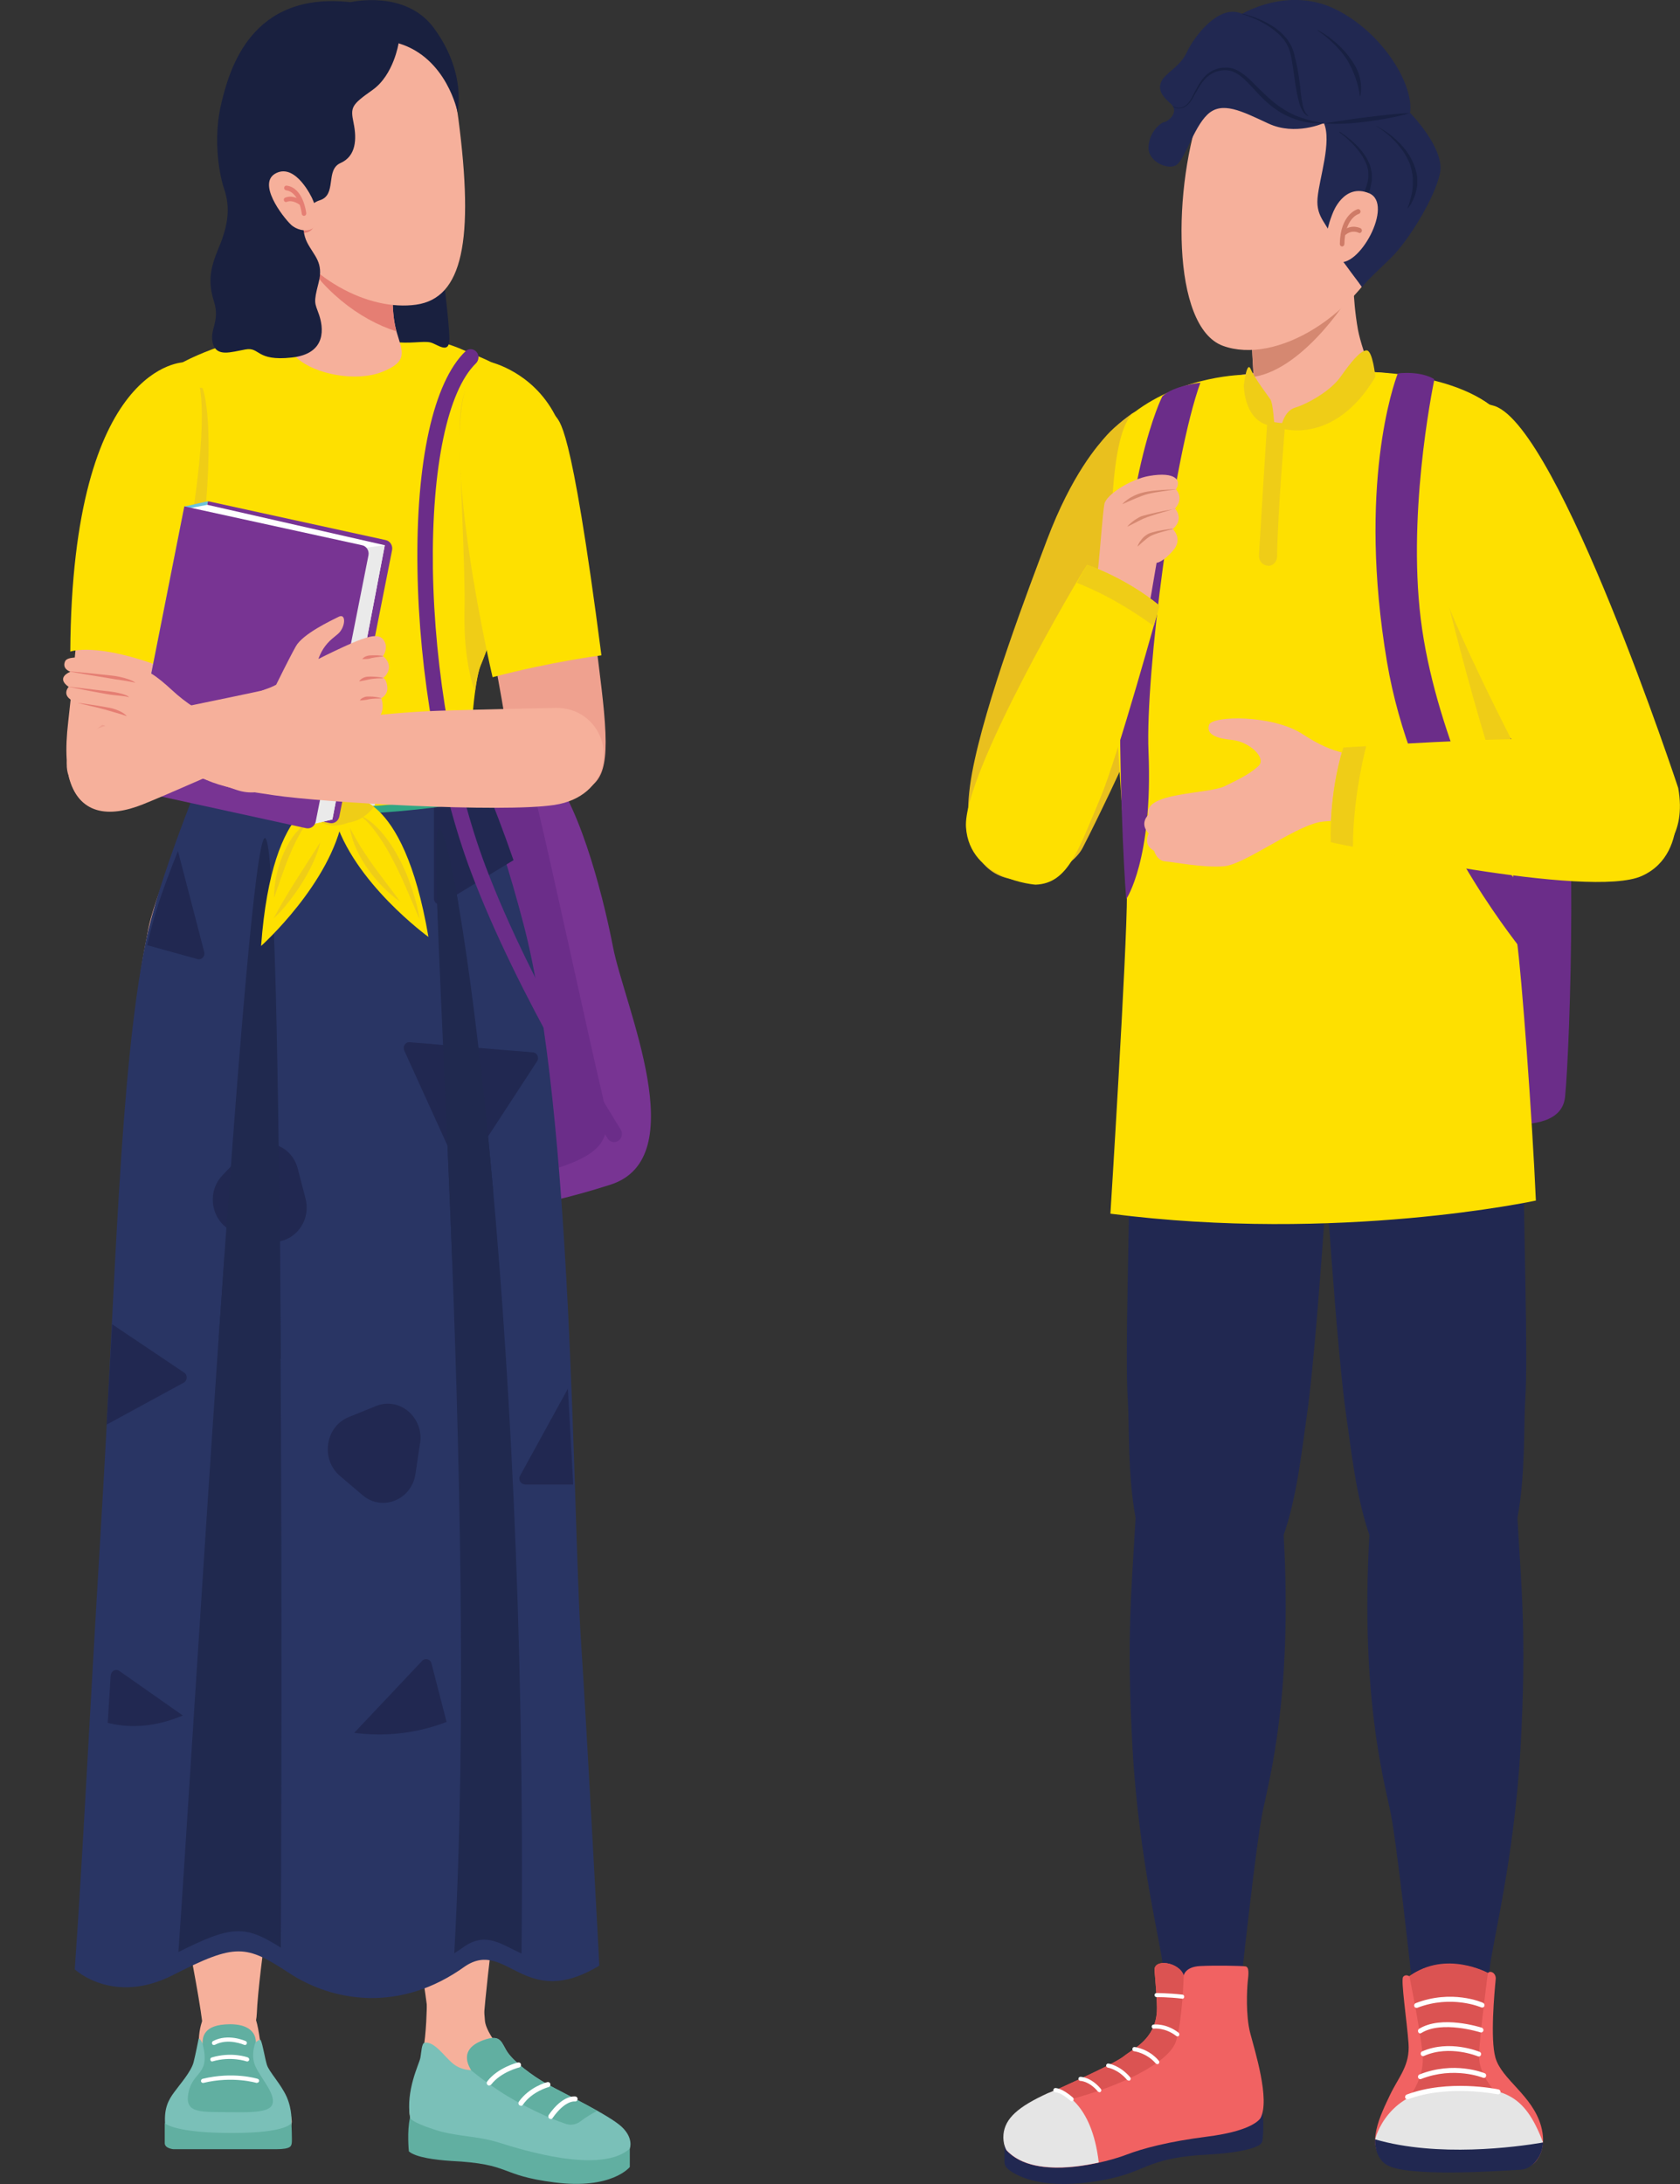<?xml version="1.0" encoding="UTF-8"?>
<svg xmlns="http://www.w3.org/2000/svg" width="80" height="104" viewBox="0 0 80 104" fill="none">
  <rect x="0" y="0" width="80" height="104" fill="#333333" stroke="none"/>
  <g clip-path="url(#clip0_1618_3129)">
    <path d="M21.956 35.687C21.956 35.687 24.565 35.197 26.001 36.549C27.443 37.901 28.645 42.269 29.19 45.091C29.734 47.914 33.043 55.142 29.069 56.413C25.103 57.683 23.469 57.557 23.469 57.557L21.949 35.694L21.956 35.687Z" fill="#783493"></path>
    <path d="M22.027 36.742C22.862 36.638 25.139 36.549 25.612 38.502C26.199 40.917 27.988 49.17 28.533 51.495C29.077 53.827 29.388 54.763 26.277 55.707C25.393 55.974 24.382 56.153 23.385 56.271L22.027 36.742Z" fill="#6B2D89"></path>
    <path d="M13.282 16.023C14.93 15.726 16.62 15.726 18.267 16.016C20.049 16.321 22.425 16.811 23.372 17.361C24.97 18.282 25.43 20.035 24.27 25.45C23.669 28.511 23.528 29.752 23.096 30.368C23.096 30.368 22.283 32.248 22.17 35.249C22.113 36.757 22.651 39.587 22.679 40.174C23.139 52.201 7.732 51.331 9.209 40.56C9.443 38.77 9.931 37.373 9.945 34.959C9.959 32.21 9.528 30.368 9.528 30.368C9.528 30.368 8.7 29.083 8.502 26.446C8.319 23.987 7.52 19.671 7.555 18.661C7.59 17.851 9.74 16.662 13.289 16.031L13.282 16.023Z" fill="#F6B09B"></path>
    <path d="M22.729 42.157C24.122 42.291 24.801 43.539 24.992 44.609C25.268 46.176 25.621 49.036 25.713 53.627C25.876 61.405 25.77 74.501 21.555 75.006C18.89 75.177 17.561 68.343 17.292 64.933C17.023 61.516 16.026 51.398 16.535 49.088C17.377 45.27 19.215 41.83 22.729 42.165V42.157Z" fill="#F6B09B"></path>
    <path d="M22.666 65.944C24.151 66.352 24.851 67.273 25.049 70.794C25.24 74.055 24.907 81.38 24.427 84.738C23.946 88.096 23.147 94.365 23.041 96.096C22.935 97.834 20.644 97.998 20.326 95.48C20.007 92.961 18.94 87.419 18.459 84.626C17.978 81.826 17.766 74.293 18.141 71.441C18.515 68.588 20.326 65.305 22.659 65.944H22.666Z" fill="#F6B09B"></path>
    <path d="M20.325 95.479C20.325 95.479 20.311 96.839 20.141 97.693C19.972 98.547 19.059 100.397 19.738 101.251C20.417 102.106 23.019 101.786 24.546 102.462C26.067 103.138 28.11 103.569 29.418 102.797C30.74 102.024 29.206 100.806 27.007 99.914C24.808 99.023 23.125 96.987 23.09 96.2C22.991 93.786 20.247 93.459 20.332 95.479H20.325Z" fill="#F6B09B"></path>
    <path d="M29.991 102.314V103.19C29.991 103.19 29.135 104.275 26.413 103.926C23.691 103.577 24.426 103.049 21.471 102.901C20.771 102.856 19.795 102.737 19.47 102.447C19.47 102.447 19.371 101.489 19.526 100.835L29.991 102.306V102.314Z" fill="#61AFA1"></path>
    <path d="M29.991 102.314C29.991 102.314 30.189 101.823 29.602 101.274C29.015 100.724 26.88 99.699 26.102 99.268C25.324 98.837 24.49 98.183 24.179 97.738C23.868 97.285 23.889 96.839 23.033 97.143C22.178 97.448 22.079 97.983 22.446 98.577C22.446 98.577 21.959 98.599 21.548 98.25C21.138 97.901 20.693 97.21 20.226 97.27C20.071 97.292 20.071 97.723 20.014 98.005C19.957 98.295 19.314 99.535 19.526 100.843C19.526 100.843 19.526 101.029 20.636 101.393C21.746 101.764 22.637 101.682 23.747 102.024C24.858 102.373 28.612 103.554 29.991 102.314Z" fill="#7AC0B8"></path>
    <path d="M23.026 97.151C23.882 96.846 23.861 97.292 24.172 97.745C24.483 98.198 25.317 98.852 26.095 99.275C26.583 99.543 27.601 100.041 28.435 100.516C28.188 100.65 27.905 100.813 27.657 101.006C27.269 101.304 26.894 101.118 26.894 101.118C26.208 100.902 24.744 100.219 23.769 99.565C22.793 98.912 22.439 98.585 22.439 98.585C22.072 97.99 22.164 97.463 23.026 97.151Z" fill="#61AFA1"></path>
    <path d="M26.223 100.91C26.258 100.91 26.293 100.895 26.314 100.858C26.915 100.003 27.361 100.07 27.368 100.07C27.432 100.078 27.488 100.041 27.502 99.974C27.516 99.907 27.474 99.847 27.41 99.833C27.389 99.833 26.823 99.721 26.131 100.709C26.095 100.761 26.102 100.835 26.152 100.88C26.173 100.895 26.194 100.902 26.223 100.902V100.91Z" fill="white"></path>
    <path d="M24.808 100.278C24.843 100.278 24.878 100.263 24.899 100.226C25.345 99.587 26.116 99.387 26.123 99.387C26.186 99.372 26.222 99.305 26.207 99.238C26.193 99.171 26.13 99.134 26.066 99.149C26.031 99.157 25.211 99.372 24.709 100.078C24.673 100.13 24.68 100.204 24.73 100.249C24.751 100.263 24.772 100.271 24.8 100.271L24.808 100.278Z" fill="white"></path>
    <path d="M23.295 99.313C23.295 99.313 23.358 99.298 23.387 99.268C23.846 98.666 24.716 98.451 24.723 98.451C24.787 98.436 24.822 98.369 24.808 98.302C24.794 98.235 24.73 98.198 24.667 98.213C24.631 98.221 23.712 98.451 23.203 99.112C23.161 99.164 23.168 99.238 23.217 99.283C23.238 99.298 23.267 99.313 23.288 99.313H23.295Z" fill="white"></path>
    <path d="M19.236 34.261C20.912 35.056 21.867 36.029 22.588 38.012C22.927 38.948 23.599 40.382 24.009 41.273C24.808 43.034 25.925 46.644 22.772 49.081C19.618 51.517 16.74 52.312 15.659 52.357C14.577 52.401 9.344 50.046 7.032 45.01C6.792 44.549 7.662 41.897 9.04 39.104C10.299 36.556 9.74 36.066 12.017 34.721C13.622 33.778 16.776 33.08 19.243 34.253L19.236 34.261Z" fill="#F6B09B"></path>
    <path d="M15.432 48.813C15.432 48.813 15.114 56.814 14.795 61.575C14.477 66.33 14.102 74.167 10.857 74.278C7.605 74.39 6.487 63.314 6.332 60.068C6.169 56.821 5.886 50.054 7.004 44.549C7.562 41.786 14.824 40.07 15.439 48.821L15.432 48.813Z" fill="#F6B09B"></path>
    <path d="M11.444 65.728C11.444 65.728 7.485 65.513 7.435 69.888C7.4 72.882 6.997 79.842 7.435 83.579C7.874 87.316 9.549 94.907 9.67 96.675C9.79 98.436 12.144 97.849 12.229 95.881C12.307 93.905 13.226 88.036 13.629 84.173C14.025 80.31 15.411 65.736 11.444 65.736V65.728Z" fill="#F6B09B"></path>
    <path d="M10.991 95.145C10.991 95.145 9.464 95.145 9.464 97.314C9.464 98.793 9.033 98.978 8.573 99.491C8.241 99.862 7.937 100.471 7.88 101.036C7.845 101.363 8.099 101.645 8.411 101.638L13.374 101.586C13.692 101.586 13.933 101.289 13.89 100.954C13.848 100.635 13.756 100.234 13.565 99.833C13.141 98.949 12.695 98.859 12.519 98.02C12.271 96.854 12.377 95.19 10.998 95.145H10.991Z" fill="#F6B09B"></path>
    <path d="M13.876 101.058C13.876 101.058 13.919 101.957 13.89 102.069C13.862 102.18 13.876 102.343 13.148 102.343C12.42 102.343 8.262 102.343 8.262 102.343C8.262 102.343 7.845 102.314 7.845 102.054V101.103C7.845 101.103 11.797 101.526 13.876 101.058Z" fill="#61AFA1"></path>
    <path d="M13.876 101.058C13.876 101.058 13.926 100.486 13.657 99.862C13.381 99.239 12.816 98.666 12.71 98.325C12.611 98.005 12.519 97.389 12.42 97.159C12.413 97.136 12.384 97.121 12.356 97.136C12.306 97.159 12.229 97.203 12.179 97.255C12.179 97.255 12.271 96.408 10.963 96.408C9.655 96.408 9.655 97.062 9.655 97.337C9.655 97.337 9.57 97.129 9.485 97.077C9.471 97.069 9.457 97.077 9.457 97.092C9.429 97.225 9.316 97.812 9.217 98.206C9.096 98.659 8.566 99.253 8.297 99.625C8.022 99.996 7.817 100.375 7.859 101.11C7.859 101.11 8.297 101.571 11.048 101.571C13.799 101.571 13.89 101.066 13.89 101.066L13.876 101.058Z" fill="#7AC0B8"></path>
    <path d="M8.977 99.639C9.196 98.592 10.03 98.837 9.648 97.322C9.648 97.047 9.648 96.393 10.957 96.393C12.265 96.393 12.173 97.24 12.173 97.24C12.173 97.24 11.968 97.701 12.095 98.206C12.222 98.711 12.922 99.431 12.993 99.966C13.056 100.501 12.526 100.605 11.063 100.583C9.599 100.553 8.758 100.694 8.977 99.639Z" fill="#61AFA1"></path>
    <path d="M12.244 99.179C12.286 99.179 12.322 99.149 12.336 99.112C12.35 99.06 12.322 99.008 12.272 98.993C12.223 98.978 11.106 98.637 9.642 98.993C9.592 99.008 9.564 99.06 9.571 99.112C9.585 99.164 9.635 99.194 9.684 99.186C11.098 98.845 12.209 99.186 12.216 99.186C12.223 99.186 12.237 99.186 12.244 99.186V99.179Z" fill="white"></path>
    <path d="M10.094 98.161C10.094 98.161 10.108 98.161 10.122 98.161C11.013 97.901 11.735 98.161 11.742 98.161C11.791 98.176 11.841 98.154 11.862 98.102C11.876 98.05 11.855 97.998 11.805 97.975C11.777 97.961 11.027 97.693 10.08 97.975C10.03 97.99 10.002 98.042 10.016 98.094C10.03 98.139 10.066 98.169 10.108 98.169L10.094 98.161Z" fill="white"></path>
    <path d="M10.187 97.381C10.187 97.381 10.215 97.381 10.229 97.374C10.866 97.032 11.622 97.374 11.629 97.374C11.679 97.396 11.728 97.374 11.749 97.322C11.771 97.27 11.749 97.218 11.7 97.195C11.665 97.181 10.858 96.817 10.144 97.195C10.102 97.218 10.081 97.277 10.102 97.329C10.116 97.366 10.152 97.381 10.187 97.381Z" fill="white"></path>
    <path d="M22.41 36.608C22.41 36.608 13.579 37.217 9.669 36.742C9.669 36.742 7.555 41.801 6.939 44.854C5.695 51.005 5.497 61.197 4.846 72.035C4.168 83.364 3.97 87.895 3.56 93.778C3.56 93.778 5.384 95.502 8.233 94.053C11.245 92.516 11.705 92.605 13.784 93.964C15.863 95.323 19.066 95.866 22.163 93.622C24.142 92.33 24.956 95.777 28.54 93.6C28.54 93.6 27.975 82.851 27.664 78.104C27.261 71.946 27.303 53.07 24.927 43.999C23.577 38.837 22.417 36.601 22.417 36.601L22.41 36.608Z" fill="#293564"></path>
    <path d="M19.999 68.729L19.787 70.178C19.603 71.426 18.203 71.99 17.27 71.203L16.188 70.282C15.255 69.487 15.488 67.934 16.605 67.481L17.906 66.954C19.023 66.501 20.19 67.489 20.006 68.737L19.999 68.729Z" fill="#212851"></path>
    <path d="M14.18 55.655L14.547 57.066C14.866 58.285 13.805 59.399 12.646 59.08L11.295 58.708C10.135 58.389 9.739 56.866 10.588 55.974L11.571 54.934C12.412 54.035 13.869 54.437 14.18 55.655Z" fill="#212851"></path>
    <path d="M21.625 36.705L23.216 37.67C23.506 38.376 23.93 39.453 24.453 40.961L21.052 43.026C20.875 43.13 20.663 42.997 20.663 42.789V36.749C21.024 36.734 21.349 36.719 21.625 36.705Z" fill="#212851"></path>
    <path d="M7.513 43.123C7.76 42.373 8.107 41.437 8.474 40.523L9.726 45.337C9.775 45.537 9.606 45.723 9.408 45.671L7.011 45.01C7.159 44.334 7.329 43.702 7.52 43.123H7.513Z" fill="#212851"></path>
    <path d="M5.264 64.495C5.292 64.019 5.313 63.537 5.342 63.061L8.771 65.364C8.941 65.475 8.927 65.743 8.75 65.84L5.08 67.838C5.151 66.471 5.186 65.854 5.264 64.495Z" fill="#212851"></path>
    <path d="M24.991 70.683C24.793 70.683 24.666 70.453 24.765 70.274L27.042 66.129C27.141 67.801 27.218 69.353 27.296 70.69H24.991V70.683Z" fill="#212851"></path>
    <path d="M16.874 82.509L20.105 79.085C20.247 78.936 20.487 79.003 20.544 79.204L21.265 81.997C19.738 82.584 18.224 82.695 16.874 82.517V82.509Z" fill="#212851"></path>
    <path d="M5.278 79.775C5.293 79.567 5.519 79.449 5.681 79.567L8.708 81.692C8.672 81.707 8.637 81.722 8.595 81.737C7.138 82.323 5.95 82.249 5.13 82.041L5.271 79.775H5.278Z" fill="#212851"></path>
    <path d="M19.504 49.63L25.38 50.113C25.578 50.128 25.691 50.366 25.571 50.544L22.241 55.648C22.128 55.818 21.88 55.803 21.788 55.61L19.25 50.024C19.165 49.831 19.306 49.615 19.504 49.63Z" fill="#212851"></path>
    <path d="M20.883 39.453C21.661 39.193 25.146 61.665 24.835 93.028C23.888 92.597 23.174 91.996 22.148 92.664C21.979 92.79 21.802 92.902 21.632 93.013C22.841 71.062 20.204 39.684 20.883 39.461V39.453Z" fill="#20294F"></path>
    <path d="M23.103 52.736C23.238 54.013 23.365 55.365 23.492 56.791L21.866 59.956C21.788 60.112 21.647 60.142 21.534 60.068C21.434 57.386 21.321 54.853 21.222 52.542L23.096 52.736H23.103Z" fill="#20294F"></path>
    <path d="M20.884 39.453C21.068 39.394 21.414 40.657 21.831 43.049L20.849 43.806C20.75 41.102 20.735 39.505 20.884 39.453Z" fill="#20294F"></path>
    <path d="M8.495 92.954C9.054 85.287 11.719 39.661 12.624 39.906C13.536 40.151 13.416 85.295 13.374 92.746C11.677 91.676 11.069 91.661 8.495 92.954Z" fill="#20294F"></path>
    <path d="M10.418 63.67C10.51 62.348 10.601 61.033 10.693 59.741L12.786 56.925C12.928 56.732 13.168 56.821 13.225 57.081L13.317 57.52C13.338 59.837 13.359 62.259 13.373 64.71L10.425 63.678L10.418 63.67Z" fill="#20294F"></path>
    <path d="M9.032 38.198C9.4 37.321 9.669 36.712 9.669 36.712C13.579 37.084 22.41 36.608 22.41 36.608C22.41 36.608 22.629 37.069 23.018 38.042C21.979 38.332 15.502 39.453 9.032 38.198Z" fill="#32A684"></path>
    <path d="M16.011 15.556C16.011 15.556 19.97 15.734 22.035 16.655C23.513 17.316 25.181 17.613 25.082 20.533C24.983 23.452 24.17 27.04 23.866 28.496C23.562 29.952 23.152 31.059 22.884 31.698C22.615 32.337 22.339 35.078 22.544 35.613C22.749 36.148 23.301 36.928 22.544 37.425C20.798 38.584 11.563 38.993 9.223 37.477C8.82 37.106 9.315 36.044 9.428 35.323C9.697 33.637 9.718 31.802 9.308 30.739C8.905 29.67 8.29 28.035 8.12 26.008C7.95 23.98 7.646 21.313 7.476 19.924C7.307 18.534 7.172 18.037 8.763 17.22C10.354 16.402 12.822 15.652 16.004 15.548L16.011 15.556Z" fill="#FEE000"></path>
    <path d="M14.398 38.443C14.065 37.499 14.341 37.076 14.822 36.868C15.381 36.63 16.724 36.103 17.283 36.868C17.283 36.868 18.152 37.351 17.834 38.369C16.724 38.443 15.536 38.473 14.398 38.443Z" fill="#E2E2E2"></path>
    <path d="M16.548 37.968C16.548 37.968 19.179 37.447 20.402 44.616C20.402 44.616 16.803 42.009 15.919 38.896C15.919 38.896 15.608 38.183 16.541 37.96L16.548 37.968Z" fill="#FEE000"></path>
    <path d="M17.114 38.814C17.509 39.089 17.799 39.483 18.068 39.869C18.139 39.966 18.203 40.07 18.266 40.166C18.33 40.27 18.393 40.367 18.45 40.478L18.627 40.79L18.789 41.11C18.902 41.318 19.002 41.548 19.108 41.764L19.404 42.432C19.496 42.655 19.602 42.878 19.694 43.108C19.786 43.331 19.885 43.561 19.991 43.784C19.949 43.539 19.892 43.294 19.836 43.056C19.772 42.818 19.701 42.581 19.624 42.343C19.546 42.105 19.454 41.875 19.369 41.645L19.214 41.303C19.164 41.191 19.115 41.073 19.051 40.969C18.825 40.523 18.556 40.099 18.245 39.721C18.089 39.528 17.913 39.357 17.729 39.193C17.63 39.119 17.538 39.037 17.432 38.978C17.326 38.911 17.22 38.859 17.107 38.822L17.114 38.814Z" fill="#EFCD17"></path>
    <path d="M19.072 42.959C18.86 42.662 18.641 42.38 18.429 42.098C18.216 41.816 18.004 41.533 17.792 41.243C17.587 40.954 17.389 40.664 17.198 40.367C17.015 40.062 16.838 39.758 16.668 39.431C16.718 39.795 16.838 40.151 16.993 40.486C17.149 40.82 17.34 41.132 17.552 41.429C17.764 41.726 17.997 42.001 18.252 42.254C18.506 42.506 18.775 42.752 19.072 42.945V42.959Z" fill="#EFCD17"></path>
    <path d="M15.629 38.02C15.629 38.02 12.963 37.782 12.433 45.047C12.433 45.047 15.763 42.068 16.336 38.881C16.336 38.881 16.576 38.138 15.621 38.02H15.629Z" fill="#FEE000"></path>
    <path d="M14.617 39.186C14.476 39.267 14.349 39.379 14.236 39.498C14.179 39.557 14.123 39.624 14.066 39.683C14.009 39.75 13.967 39.817 13.918 39.884C13.727 40.159 13.571 40.463 13.444 40.775C13.316 41.087 13.225 41.414 13.154 41.741C13.118 41.905 13.097 42.075 13.076 42.239C13.062 42.41 13.048 42.573 13.048 42.744C13.111 42.588 13.168 42.432 13.217 42.276C13.274 42.12 13.331 41.964 13.38 41.808C13.493 41.503 13.599 41.191 13.72 40.894C13.84 40.597 13.967 40.3 14.116 40.01C14.193 39.869 14.264 39.728 14.349 39.587C14.427 39.446 14.518 39.312 14.617 39.178V39.186Z" fill="#EFCD17"></path>
    <path d="M15.247 40.114L14.109 41.897C13.925 42.194 13.734 42.491 13.557 42.796C13.466 42.944 13.374 43.1 13.289 43.257C13.204 43.413 13.112 43.569 13.034 43.732C13.161 43.613 13.282 43.479 13.409 43.353C13.522 43.219 13.642 43.086 13.748 42.944C13.967 42.67 14.172 42.38 14.364 42.075C14.554 41.771 14.731 41.459 14.88 41.139C15.028 40.812 15.169 40.478 15.247 40.122V40.114Z" fill="#EFCD17"></path>
    <path d="M14.489 38.547C15.111 37.975 15.635 38.02 15.635 38.02C15.84 38.049 15.995 38.101 16.101 38.175C16.2 38.094 16.349 38.02 16.554 37.968C16.554 37.968 17.098 37.864 17.805 38.421C17.671 38.606 17.105 39.275 16.2 39.178C16.2 39.178 15.062 39.342 14.489 38.547Z" fill="#EFCD17"></path>
    <path d="M17.015 37.143C17.015 37.143 17.757 37.551 17.404 38.421C17.057 39.29 15.403 39.743 14.929 38.74C14.448 37.737 14.668 37.321 15.106 37.143C15.537 36.957 16.584 36.549 17.022 37.143H17.015Z" fill="#EFCD17"></path>
    <path d="M9.64 18.475C9.64 18.475 10.227 19.753 9.739 24.797C9.534 26.929 9.294 28.741 9.074 30.123C8.7 29.083 8.261 27.679 8.12 26.015C7.95 23.987 7.646 21.32 7.476 19.931C7.413 19.396 7.349 19.002 7.392 18.661C8.063 18.423 8.806 18.349 9.633 18.475H9.64Z" fill="#EFCD17"></path>
    <path d="M23.859 28.503C23.555 29.959 23.145 31.066 22.876 31.705C22.784 31.928 22.685 32.396 22.615 32.946C22.226 31.802 22.084 30.45 22.12 28.986C22.169 27.196 21.865 22.13 21.893 20.235C21.922 18.341 22.657 17.702 22.657 17.702L24.962 22.122C24.701 24.648 24.107 27.3 23.859 28.503Z" fill="#EFCD17"></path>
    <path d="M29.248 54.385C29.318 54.385 29.389 54.362 29.453 54.318C29.622 54.199 29.665 53.954 29.552 53.776C29.509 53.709 25.331 47.12 23.11 41.221C21.618 37.247 20.685 31.958 20.614 27.077C20.551 22.264 21.314 18.609 22.665 17.301C22.813 17.153 22.828 16.907 22.686 16.752C22.545 16.596 22.311 16.581 22.163 16.729C20.636 18.207 19.801 21.981 19.879 27.092C19.95 32.062 20.897 37.455 22.424 41.511C24.666 47.491 28.894 54.147 28.937 54.214C29.007 54.325 29.128 54.385 29.241 54.385H29.248Z" fill="#6B2D89"></path>
    <path d="M21.06 12.74C21.06 12.74 21.399 15.384 21.399 16.142C21.399 16.907 20.826 16.387 20.494 16.306C20.155 16.224 19.511 16.387 18.705 16.276C18.705 16.276 18.267 14.478 18.267 13.498C18.267 13.498 18.967 12.814 21.067 12.732L21.06 12.74Z" fill="#19203F"></path>
    <path d="M18.706 13.706C18.706 13.706 18.621 14.924 18.896 15.838C19.165 16.751 19.455 17.212 18.197 17.71C16.938 18.207 15.001 17.814 14.166 17.071C13.565 16.529 13.572 16.298 13.784 15.541C13.905 15.117 14.371 14.337 13.989 11.158C13.855 10.17 14.916 9.263 16.104 9.739C16.931 10.073 18.783 10.489 18.706 13.698V13.706Z" fill="#F6B09B"></path>
    <path d="M16.103 9.746C14.915 9.271 13.862 10.177 13.989 11.165C14.003 11.306 14.017 11.44 14.032 11.574C14.06 11.626 14.081 11.67 14.109 11.722C15.226 13.78 17.107 15.221 18.875 15.778C18.628 14.872 18.705 13.706 18.705 13.706C18.783 10.489 16.93 10.073 16.103 9.746Z" fill="#E57E73"></path>
    <path d="M16.075 0.795C16.075 0.795 21.06 -0.186 21.824 5.631C22.587 11.447 22.036 14.196 19.816 14.508C17.595 14.82 14.562 13.342 12.929 10.333C11.295 7.325 11.324 1.724 16.075 0.795Z" fill="#F6B09B"></path>
    <path d="M14.754 9.442C14.754 9.442 14.082 7.54 12.979 8.142C12.045 8.647 13.276 10.318 13.672 10.727C14.329 11.418 15.553 11.202 14.761 9.449L14.754 9.442Z" fill="#E57E73"></path>
    <path d="M18.981 2.058C18.981 2.058 18.747 3.573 17.736 4.286C16.725 5 16.683 5.104 16.838 5.861C16.994 6.619 16.959 7.436 16.216 7.763C15.474 8.09 16.061 9.278 15.226 9.538C14.392 9.806 14.293 10.89 14.625 11.544C14.958 12.198 15.424 12.488 15.17 13.468C14.915 14.449 14.993 14.412 15.191 14.983C15.389 15.556 15.601 16.841 13.89 17.026C12.179 17.212 12.391 16.514 11.691 16.64C10.991 16.766 10.312 17.012 10.135 16.35C9.959 15.697 10.489 15.31 10.192 14.367C9.902 13.424 9.98 12.837 10.425 11.774C10.871 10.712 10.97 9.873 10.68 9.018C10.39 8.157 10.157 6.463 10.546 4.888C10.934 3.313 11.945 -0.423 16.69 0.104C16.69 0.104 19.299 -0.512 20.657 1.33C22.233 3.462 21.788 5.341 21.788 5.341C21.788 5.341 21.279 2.756 18.988 2.065L18.981 2.058Z" fill="#19203F"></path>
    <path d="M14.866 9.449C14.866 9.449 14.109 7.785 13.162 8.238C12.207 8.691 13.451 10.311 13.854 10.697C14.335 11.158 15.658 11.21 14.866 9.449Z" fill="#F6B09B"></path>
    <path d="M14.485 10.281C14.428 10.281 14.378 10.244 14.371 10.185C14.371 10.177 14.258 9.145 13.622 9.063C13.565 9.055 13.523 8.996 13.53 8.937C13.537 8.877 13.586 8.833 13.65 8.84C14.449 8.944 14.576 10.11 14.584 10.155C14.584 10.214 14.548 10.274 14.492 10.274L14.485 10.281Z" fill="#E57E73"></path>
    <path d="M14.336 9.769C14.336 9.769 14.286 9.769 14.265 9.746C14.265 9.746 13.933 9.494 13.657 9.613C13.6 9.635 13.544 9.613 13.523 9.553C13.501 9.494 13.523 9.434 13.579 9.412C13.968 9.249 14.378 9.561 14.392 9.575C14.442 9.613 14.449 9.679 14.414 9.731C14.392 9.761 14.364 9.776 14.336 9.776V9.769Z" fill="#E57E73"></path>
    <path d="M8.317 17.725C8.317 17.725 5.588 17.843 4.704 22.635C3.827 27.419 3.566 31.683 3.248 34.372C2.929 37.061 3.516 38.287 4.683 38.532C5.836 38.785 7.002 37.745 7.476 34.677C7.773 32.753 8.544 28.466 8.94 25.525C9.343 22.583 10.064 19.054 8.31 17.725H8.317Z" fill="#F6B09B"></path>
    <path d="M8.799 17.249C8.799 17.249 3.432 17.182 3.347 31.029C3.347 31.029 4.564 30.561 7.753 31.779C7.753 31.779 11.111 17.754 8.799 17.242V17.249Z" fill="#FEE000"></path>
    <path d="M4.258 35.033C5.227 34.097 6.585 33.443 7.751 33.02C7.645 33.666 7.553 34.238 7.483 34.677C7.009 37.745 5.842 38.785 4.69 38.532C4.322 38.45 4.004 38.272 3.763 37.982L4.258 35.041V35.033Z" fill="#EFA18F"></path>
    <path d="M7.237 37.343L15.701 39.193C15.913 39.238 16.118 39.097 16.16 38.874L18.67 26.201C18.713 25.978 18.578 25.762 18.366 25.718L9.903 23.868L7.237 37.343Z" fill="#783493"></path>
    <path d="M9.902 23.868L8.778 24.121L6.112 37.589L7.236 37.343L9.902 23.868Z" fill="#6CC3DD"></path>
    <path d="M9.874 24.039L18.324 25.963L15.828 39.022L14.788 39.267L6.212 37.522L8.863 24.232L9.874 24.039Z" fill="white"></path>
    <path d="M18.323 25.963L15.827 39.022L14.788 39.267L16.902 26.149L18.323 25.963Z" fill="#EAEAEA"></path>
    <path d="M6.112 37.589L14.576 39.438C14.788 39.483 14.993 39.342 15.035 39.119L17.545 26.446C17.588 26.223 17.453 26.007 17.241 25.963L8.778 24.113L6.112 37.589Z" fill="#783493"></path>
    <path d="M3.269 36.942C3.269 36.942 2.548 35.249 5.171 34.521C7.611 33.845 9.322 33.562 12.016 32.983C14.71 32.403 15.488 32.173 15.721 33.161C15.912 33.978 14.943 34.803 12.249 35.954C10.22 36.823 8.028 37.811 6.805 38.302C5.207 38.941 3.729 38.829 3.262 36.942H3.269Z" fill="#F6B09B"></path>
    <path d="M13.155 32.597C13.155 32.597 13.755 31.371 14.088 30.777C14.42 30.182 15.778 29.543 16.138 29.365C16.499 29.194 16.449 29.885 16.089 30.19C15.997 30.264 15.905 30.346 15.82 30.413C15.495 30.687 15.255 31.051 15.134 31.475C15.106 31.571 15.078 31.675 15.056 31.765C14.957 32.181 13.812 33.042 13.147 32.589L13.155 32.597Z" fill="#F6B09B"></path>
    <path d="M11.323 34.379C11.323 34.379 11.465 33.221 12.631 32.827C13.466 32.545 13.395 32.337 14.307 31.831C15.212 31.326 16.761 30.591 17.213 30.442C17.666 30.294 18.224 30.093 18.373 30.725C18.387 30.903 18.352 31.066 18.238 31.245C18.238 31.245 18.521 31.438 18.521 31.765C18.521 32.091 18.245 32.285 18.245 32.285C18.245 32.285 18.408 32.329 18.443 32.708C18.486 33.087 18.154 33.25 18.154 33.25C18.154 33.25 18.309 33.622 18.154 33.986C18.033 34.268 17.439 34.639 16.959 34.899L17.029 34.535C17.029 34.535 15.99 34.721 15.276 34.87C14.562 35.018 13.89 35.197 13.126 35.494C12.363 35.791 11.196 35.137 11.337 34.379H11.323Z" fill="#F6B09B"></path>
    <path d="M18.232 31.237C18.147 31.222 18.069 31.215 17.984 31.207C17.9 31.207 17.815 31.207 17.73 31.207C17.645 31.207 17.56 31.207 17.475 31.237C17.454 31.237 17.433 31.252 17.412 31.259C17.39 31.267 17.369 31.282 17.355 31.289C17.32 31.311 17.284 31.341 17.249 31.378C17.348 31.393 17.426 31.378 17.504 31.378C17.546 31.378 17.581 31.363 17.624 31.356C17.659 31.341 17.702 31.334 17.744 31.326C17.822 31.311 17.907 31.297 17.984 31.289C18.069 31.274 18.147 31.267 18.232 31.259C18.232 31.245 18.232 31.245 18.232 31.245V31.237Z" fill="#E57E73"></path>
    <path d="M18.239 32.277C18.14 32.255 18.048 32.24 17.949 32.233C17.85 32.225 17.751 32.218 17.652 32.218C17.553 32.218 17.447 32.218 17.355 32.255C17.334 32.262 17.306 32.27 17.285 32.285C17.263 32.3 17.235 32.307 17.214 32.329C17.193 32.344 17.171 32.366 17.15 32.381C17.136 32.404 17.115 32.426 17.101 32.448C17.207 32.426 17.292 32.411 17.384 32.396C17.475 32.381 17.56 32.352 17.659 32.337C17.751 32.322 17.85 32.314 17.942 32.307C18.041 32.3 18.133 32.3 18.232 32.3C18.239 32.292 18.232 32.285 18.232 32.285L18.239 32.277Z" fill="#E57E73"></path>
    <path d="M18.147 33.243C18.062 33.221 17.977 33.206 17.892 33.191C17.808 33.176 17.716 33.169 17.631 33.169C17.588 33.169 17.539 33.169 17.496 33.169C17.454 33.169 17.404 33.176 17.362 33.191C17.32 33.206 17.277 33.228 17.235 33.25C17.214 33.265 17.199 33.28 17.178 33.295C17.164 33.317 17.143 33.332 17.136 33.354C17.235 33.354 17.313 33.339 17.39 33.332C17.468 33.325 17.553 33.295 17.631 33.287C17.716 33.28 17.8 33.265 17.885 33.265C17.97 33.265 18.055 33.258 18.14 33.258C18.147 33.25 18.14 33.243 18.14 33.243H18.147Z" fill="#E57E73"></path>
    <path d="M17.023 34.543L17.44 34.35C17.511 34.32 17.581 34.298 17.645 34.253C17.709 34.209 17.765 34.164 17.829 34.105C17.779 34.082 17.744 34.09 17.701 34.097C17.659 34.097 17.624 34.112 17.588 34.127C17.511 34.149 17.454 34.209 17.39 34.253C17.327 34.298 17.263 34.342 17.2 34.387C17.136 34.439 17.079 34.483 17.016 34.535C17.016 34.55 17.016 34.55 17.023 34.55V34.543Z" fill="#E57E73"></path>
    <path d="M23.336 17.338C23.336 17.338 25.988 17.65 26.787 21.067C27.586 24.485 28.561 31.683 28.759 33.859C29.035 36.89 28.618 37.44 27.239 37.834C25.853 38.227 24.496 37.165 24.064 34.365C23.64 31.564 22.869 28.303 22.509 25.822C22.007 22.308 21.554 17.442 23.336 17.338Z" fill="#EFA18F"></path>
    <path d="M23.357 17.242C23.357 17.242 25.344 17.688 26.426 19.76C26.631 20.169 27.147 19.693 28.639 31.207C28.639 31.207 26.263 31.505 23.456 32.248C23.456 32.248 19.992 17.494 23.35 17.242H23.357Z" fill="#FEE000"></path>
    <path d="M27.812 34.112C27.416 33.83 26.942 33.703 26.461 33.711C25.514 33.726 23.067 33.778 20.911 33.845C18.167 33.926 14.625 34.469 11.832 34.677C10.411 34.818 8.898 35.13 8.891 35.947C8.876 37.195 10.75 37.537 13.055 37.871C15.36 38.213 23.916 38.71 26.398 38.331C29.042 37.93 29.381 35.234 27.812 34.112Z" fill="#F6B09B"></path>
    <path d="M12.461 34.818C12.461 34.818 10.743 34.431 10.185 34.194C9.619 33.949 8.876 33.503 8.184 32.857C7.484 32.218 7.003 31.831 6.084 31.653C5.164 31.468 3.284 31.074 3.1 31.49C2.937 31.861 3.354 31.988 3.354 31.988C3.354 31.988 2.626 32.255 3.269 32.708C3.269 32.708 2.81 33.198 3.736 33.481C3.736 33.481 3.163 33.807 4.09 34.209C5.016 34.61 5.631 34.647 6.338 35.434C7.045 36.222 7.441 36.43 8.275 36.653C9.103 36.876 10.093 37.225 11.274 37.618C12.454 38.02 13.713 37.351 13.819 36.207C13.904 35.256 13.175 35.085 12.461 34.818Z" fill="#F6B09B"></path>
    <path d="M3.354 31.988L4.125 32.121L4.903 32.248C5.03 32.27 5.157 32.292 5.292 32.314C5.419 32.337 5.546 32.359 5.681 32.374C5.935 32.411 6.19 32.456 6.451 32.508C6.338 32.426 6.218 32.381 6.091 32.337C5.963 32.292 5.836 32.262 5.709 32.233C5.447 32.173 5.186 32.158 4.931 32.129L4.153 32.047C3.892 32.025 3.63 31.995 3.368 31.973C3.361 31.98 3.368 31.988 3.368 31.988H3.354Z" fill="#E57E73"></path>
    <path d="M3.27 32.708C3.51 32.753 3.75 32.797 3.991 32.849L4.712 32.983L5.073 33.05C5.193 33.072 5.313 33.087 5.433 33.102L5.794 33.139C5.85 33.146 5.914 33.154 5.971 33.161C6.027 33.169 6.091 33.184 6.147 33.206C6.105 33.154 6.048 33.124 5.992 33.102C5.935 33.08 5.872 33.057 5.815 33.042C5.695 33.005 5.575 32.983 5.454 32.961C5.214 32.916 4.974 32.901 4.733 32.871L4.005 32.782C3.764 32.753 3.524 32.73 3.277 32.701C3.27 32.708 3.277 32.715 3.277 32.715L3.27 32.708Z" fill="#E57E73"></path>
    <path d="M3.736 33.481L4.323 33.622C4.521 33.666 4.712 33.711 4.902 33.763C5.001 33.785 5.093 33.815 5.192 33.845L5.475 33.926C5.666 33.978 5.85 34.038 6.041 34.105C5.97 34.023 5.885 33.964 5.793 33.911C5.701 33.859 5.61 33.822 5.511 33.785C5.32 33.711 5.115 33.689 4.917 33.651C4.719 33.614 4.521 33.585 4.323 33.555C4.125 33.525 3.927 33.495 3.729 33.473C3.722 33.481 3.729 33.488 3.729 33.488L3.736 33.481Z" fill="#E57E73"></path>
  </g>
  <g clip-path="url(#clip1_1618_3129)">
    <path d="M65.332 46.436C65.332 46.436 66.393 28.511 66.702 27.954C67.004 27.389 73.088 28.437 74.149 32.857C75.209 37.277 74.76 49.898 74.528 52.223C74.303 54.556 69.21 53.189 67.159 52.706C65.108 52.223 65.332 46.436 65.332 46.436Z" fill="#6B2D89"></path>
    <path d="M61.335 38.569C61.335 38.569 56.432 39.119 55.336 42.781C54.24 46.443 53.32 50.225 56.32 53.025C59.319 55.833 62.375 56.561 64.047 56.383C65.719 56.197 71.198 53.211 72.182 49.92C72.434 48.078 71.549 43.762 69.358 40.894C67.166 38.027 62.958 38.331 61.342 38.577L61.335 38.569Z" fill="#212851"></path>
    <path d="M59.002 94.157C59.002 94.157 59.023 95.739 59.213 96.735C59.41 97.73 60.463 99.877 59.684 100.873C58.904 101.868 55.89 101.497 54.127 102.277C52.364 103.064 49.863 103.584 48.353 102.693C46.828 101.794 48.739 100.353 51.282 99.32C53.825 98.287 55.701 96.913 55.806 94.997C55.968 92.189 59.094 91.81 58.995 94.157H59.002Z" fill="#F5BDAC"></path>
    <path d="M54.654 70.185C55.413 67.37 59.965 68.439 60.505 70.668C60.758 71.716 60.941 73.246 61.039 74.523C61.271 77.577 60.766 82.539 60.021 85.77C59.269 89.002 58.869 94.856 58.869 97.054C58.869 99.253 56.157 99.253 55.869 96.386C55.581 93.518 55.068 91.253 54.429 86.261C53.115 76.031 54.654 70.215 54.661 70.185H54.654Z" fill="#F5BDAC"></path>
    <path d="M56.516 68.098C56.516 68.098 54.275 68.581 54.085 72.117C53.895 75.653 53.628 77.822 53.93 83.245C54.232 88.668 55.335 92.731 55.413 93.897C55.413 93.897 56.74 94.744 59.136 94.061C59.136 94.061 59.817 87.754 60.126 86.268C60.428 84.782 61.644 80.481 61.075 72.28C60.92 70.95 60.084 66.894 56.516 68.098Z" fill="#212851"></path>
    <path d="M54.697 45.522C54.697 45.522 53.777 47.476 53.833 57.051C53.889 66.627 53.096 76.381 58.076 76.143C60.24 75.816 61.603 73.186 62.523 63.477C63.457 53.657 63.584 43.323 60.12 42.841C57.001 42.402 55.561 43.636 54.697 45.522Z" fill="#F5BDAC"></path>
    <path d="M58.343 42.499C58.343 42.499 53.931 41.979 53.861 50.655C53.784 59.332 53.559 64.361 53.706 66.686C53.861 69.019 53.327 76.009 57.317 76.329C61.307 76.648 61.764 70.579 62.22 67.489C62.677 64.391 63.281 55.113 63.358 53.501C63.436 51.896 63.927 41.407 58.343 42.491V42.499Z" fill="#212851"></path>
    <path d="M47.832 102.106V102.945C47.832 103.071 47.889 103.19 47.98 103.272C48.352 103.591 49.497 104.245 51.97 103.903C54.794 103.51 54.26 102.752 57.681 102.589C58.419 102.544 59.514 102.418 59.971 102.143C60.048 102.098 60.105 102.017 60.119 101.92C60.154 101.682 60.203 100.798 60.069 100.241L47.839 102.106H47.832Z" fill="#212851"></path>
    <path d="M47.93 102.381C47.93 102.381 47.769 102.121 47.811 101.675C47.888 100.91 48.52 100.33 49.932 99.684C51.344 99.038 53.114 98.243 53.536 97.901C53.957 97.559 54.997 97.121 55.088 95.799C55.117 95.39 54.997 94.075 54.976 93.838C54.927 93.243 56.156 93.429 56.367 94.068C56.367 94.068 56.437 93.659 57.14 93.622C57.842 93.585 59.072 93.607 59.303 93.637C59.493 93.659 59.458 94.001 59.416 94.358C59.381 94.722 59.31 95.955 59.535 96.817C59.76 97.678 60.483 99.974 60.027 100.858C59.893 101.058 59.359 101.504 57.498 101.742C55.636 101.979 54.421 102.306 53.641 102.603C52.862 102.908 49.328 103.941 47.923 102.388L47.93 102.381Z" fill="#F16262"></path>
    <path d="M50.763 100.026C53.348 99.365 55.701 98.221 56.01 97.173C56.312 96.126 56.368 94.068 56.368 94.068C56.151 93.429 54.921 93.243 54.978 93.838C54.999 94.075 55.118 95.398 55.09 95.799C54.999 97.129 53.966 97.559 53.538 97.901C53.116 98.243 51.346 99.03 49.934 99.684C49.597 99.84 49.309 99.989 49.056 100.137C49.379 100.241 49.906 100.241 50.763 100.026Z" fill="#DB5352"></path>
    <path d="M50.256 99.528C50.144 99.58 50.004 99.632 49.891 99.677C48.479 100.323 47.861 100.873 47.784 101.638C47.742 102.083 47.924 102.381 47.924 102.381C48.908 103.465 50.924 103.287 52.322 102.975C51.984 100.078 50.544 99.595 50.256 99.528Z" fill="#E5E5E5"></path>
    <path d="M51.043 100.063C51.043 100.063 51.001 100.055 50.98 100.041C50.509 99.625 50.263 99.632 50.256 99.632C50.207 99.632 50.165 99.587 50.158 99.535C50.158 99.483 50.193 99.439 50.242 99.431C50.278 99.431 50.566 99.424 51.092 99.885C51.135 99.922 51.135 99.981 51.106 100.026C51.085 100.048 51.064 100.063 51.036 100.063H51.043Z" fill="white"></path>
    <path d="M52.357 99.632C52.357 99.632 52.308 99.617 52.287 99.602C51.865 99.097 51.451 99.09 51.444 99.09C51.394 99.09 51.352 99.045 51.352 98.993C51.352 98.941 51.394 98.897 51.444 98.897C51.465 98.897 51.942 98.897 52.42 99.469C52.455 99.506 52.448 99.573 52.413 99.61C52.392 99.625 52.371 99.632 52.35 99.632H52.357Z" fill="white"></path>
    <path d="M53.741 99.075C53.741 99.075 53.692 99.06 53.671 99.045C53.242 98.533 52.751 98.458 52.751 98.458C52.702 98.451 52.666 98.399 52.673 98.347C52.681 98.295 52.73 98.258 52.779 98.265C52.8 98.265 53.341 98.354 53.819 98.919C53.854 98.956 53.847 99.023 53.812 99.06C53.79 99.075 53.769 99.082 53.748 99.082L53.741 99.075Z" fill="white"></path>
    <path d="M55.111 98.295C55.111 98.295 55.061 98.28 55.04 98.265C54.612 97.76 54.015 97.678 54.008 97.678C53.959 97.678 53.916 97.626 53.923 97.567C53.923 97.515 53.972 97.47 54.029 97.478C54.057 97.478 54.71 97.567 55.181 98.131C55.216 98.169 55.209 98.235 55.174 98.273C55.153 98.287 55.132 98.295 55.111 98.295Z" fill="white"></path>
    <path d="M56.066 96.973C56.066 96.973 56.031 96.973 56.01 96.95C55.469 96.534 54.949 96.601 54.949 96.601C54.9 96.609 54.85 96.572 54.843 96.519C54.837 96.468 54.872 96.415 54.921 96.408C54.942 96.408 55.511 96.326 56.122 96.794C56.164 96.824 56.171 96.891 56.143 96.936C56.122 96.965 56.094 96.973 56.066 96.973Z" fill="white"></path>
    <path d="M56.298 95.175C55.617 95.093 55.076 95.101 55.069 95.101C55.02 95.101 54.978 95.056 54.978 95.004C54.978 94.952 55.02 94.907 55.069 94.907C55.069 94.907 55.624 94.907 56.305 94.982C56.355 94.982 56.397 95.034 56.39 95.093C56.39 95.145 56.34 95.182 56.298 95.182V95.175Z" fill="white"></path>
    <path d="M71.681 70.185C70.923 67.37 66.371 68.44 65.83 70.668C65.577 71.716 65.394 73.246 65.296 74.524C65.064 77.577 65.57 82.539 66.314 85.77C67.066 89.002 67.466 94.856 67.466 97.054C67.466 99.253 70.178 99.253 70.466 96.386C70.754 93.518 71.267 91.253 71.906 86.261C73.22 76.032 71.681 70.215 71.674 70.185H71.681Z" fill="#F5BDAC"></path>
    <path d="M69.82 68.098C69.82 68.098 72.061 68.581 72.251 72.117C72.44 75.653 72.707 77.822 72.405 83.245C72.103 88.668 71 92.731 70.923 93.897C70.923 93.897 69.595 94.744 67.2 94.061C67.2 94.061 66.518 87.754 66.209 86.268C65.907 84.782 64.692 80.481 65.261 72.28C65.416 70.95 66.251 66.894 69.82 68.098Z" fill="#212851"></path>
    <path d="M68.372 94.893C68.962 94.61 69.876 94.811 70.192 95.413C70.395 95.806 70.374 96.445 70.48 97.396C70.712 98.859 71.491 99.379 72.095 99.959C72.7 100.538 73.247 101.757 72.987 102.522C72.812 103.042 71.287 103.042 70.016 103.042C68.745 103.042 65.928 103.346 65.78 102.188C65.576 100.665 66.763 99.595 67.22 97.975C67.557 96.787 67.403 95.353 68.372 94.893Z" fill="#F5BDAC"></path>
    <path d="M70.838 93.95C70.838 93.95 68.844 92.895 67.108 94.106C67.108 94.106 66.926 93.987 66.813 94.143C66.701 94.299 66.996 96.252 67.073 97.307C67.15 98.362 66.596 98.904 66.188 99.766C65.781 100.628 64.931 102.262 66.005 102.968C66.926 103.569 71.225 103.339 72.44 103.265C72.728 103.243 73.009 103.101 73.185 102.864C73.41 102.559 73.599 102.047 73.388 101.259C72.981 99.773 71.506 99.031 71.211 97.983C70.958 97.092 71.162 94.885 71.225 94.239C71.239 94.091 71.155 93.942 71.021 93.905C70.958 93.89 70.895 93.897 70.838 93.964V93.95Z" fill="#F16262"></path>
    <path d="M73.479 102.024C72.58 99.639 71.562 99.379 69.082 99.409C66.033 99.446 65.485 101.868 65.485 101.868C65.485 101.868 66.897 102.99 68.829 103.005C70.761 103.02 73.479 102.017 73.479 102.017V102.024Z" fill="#E5E5E5"></path>
    <path d="M67.114 94.105C67.114 94.105 67.74 97.188 67.754 98.05C67.768 98.912 67.241 99.684 67.171 99.773C67.171 99.773 68.056 99.513 68.934 99.484C69.805 99.446 71.189 99.588 71.189 99.588C71.118 99.498 70.416 98.755 70.43 97.894C70.444 97.032 70.852 93.949 70.852 93.949C70.852 93.949 68.849 92.842 67.121 94.105H67.114Z" fill="#DB5352"></path>
    <path d="M67.017 99.966C67.017 99.966 67.045 99.966 67.052 99.966C68.956 99.246 71.295 99.729 71.316 99.729C71.38 99.743 71.436 99.699 71.45 99.639C71.464 99.573 71.422 99.513 71.365 99.498C71.267 99.476 68.949 99.001 66.982 99.743C66.926 99.766 66.898 99.833 66.912 99.892C66.926 99.937 66.968 99.966 67.017 99.966Z" fill="white"></path>
    <path d="M67.628 99.008C67.628 99.008 67.656 99.008 67.67 99.001C69.23 98.384 70.606 98.934 70.62 98.941C70.677 98.963 70.74 98.941 70.761 98.874C70.782 98.815 70.761 98.748 70.698 98.726C70.641 98.703 69.237 98.131 67.593 98.785C67.537 98.807 67.508 98.874 67.529 98.934C67.543 98.978 67.586 99.008 67.635 99.008H67.628Z" fill="white"></path>
    <path d="M70.417 97.931C70.459 97.931 70.501 97.901 70.522 97.857C70.544 97.797 70.522 97.73 70.459 97.708C70.403 97.686 69.019 97.114 67.72 97.686C67.663 97.708 67.635 97.782 67.663 97.842C67.684 97.901 67.755 97.931 67.811 97.901C69.026 97.359 70.368 97.916 70.382 97.924C70.396 97.924 70.41 97.931 70.424 97.931H70.417Z" fill="white"></path>
    <path d="M67.628 96.824C67.628 96.824 67.663 96.824 67.684 96.809C68.66 96.2 70.473 96.772 70.494 96.779C70.55 96.802 70.613 96.765 70.635 96.705C70.656 96.646 70.62 96.579 70.564 96.557C70.487 96.534 68.639 95.948 67.579 96.609C67.522 96.638 67.508 96.713 67.537 96.772C67.558 96.809 67.593 96.832 67.635 96.832L67.628 96.824Z" fill="white"></path>
    <path d="M67.445 95.613C67.445 95.613 67.473 95.613 67.48 95.613C69.117 94.974 70.522 95.584 70.536 95.591C70.592 95.613 70.656 95.591 70.684 95.531C70.705 95.472 70.684 95.405 70.627 95.376C70.564 95.346 69.131 94.722 67.41 95.39C67.354 95.413 67.326 95.48 67.347 95.539C67.361 95.584 67.403 95.613 67.452 95.613H67.445Z" fill="white"></path>
    <path d="M65.485 101.876C68.464 102.737 72.159 102.247 73.48 102.024C73.459 102.396 73.332 102.663 73.185 102.856C73.009 103.101 72.714 103.302 72.426 103.317C71.225 103.391 66.925 103.681 66.005 103.072C65.605 102.812 65.464 102.306 65.478 101.868L65.485 101.876Z" fill="#212851"></path>
    <path d="M71.632 45.522C71.632 45.522 72.552 47.476 72.496 57.051C72.44 66.627 73.234 76.381 68.253 76.143C66.09 75.816 64.727 73.186 63.806 63.477C62.872 53.657 62.746 43.324 66.209 42.841C69.328 42.402 70.768 43.636 71.632 45.522Z" fill="#F5BDAC"></path>
    <path d="M67.994 42.499C67.994 42.499 72.405 41.979 72.475 50.656C72.553 59.332 72.778 64.361 72.63 66.686C72.475 69.019 73.009 76.009 69.019 76.329C65.029 76.648 64.573 70.579 64.116 67.489C63.659 64.391 63.055 55.113 62.978 53.501C62.901 51.896 62.409 41.407 67.994 42.492V42.499Z" fill="#212851"></path>
    <path d="M62.101 50.009C62.101 50.009 62.635 54.875 62.782 55.313C62.937 55.759 64.11 53.226 63.997 49.89L62.101 50.009Z" fill="#121D3F"></path>
    <path d="M54.016 19.663C54.016 19.663 51.845 20.651 50.306 25.331C48.761 30.004 46.071 36.43 46.225 38.911C46.38 41.392 49.225 42.283 50.763 40.129C52.302 37.975 53.749 34.587 55.111 31.267C57.071 26.468 58.708 18.445 54.016 19.663Z" fill="#F6B09B"></path>
    <path d="M53.046 25.673C53.046 25.673 52.414 20.852 53.967 19.693C55.526 18.534 59.369 17.093 65.944 17.762C67.616 18.007 71.501 18.467 72.02 20.845C72.54 23.222 70.967 34.84 70.271 37.522C69.576 40.203 69.119 48.197 63.001 48.07C56.889 47.951 56.137 42.217 55.041 38.131C53.946 34.045 53.039 25.666 53.039 25.666L53.046 25.673Z" fill="#F6B09B"></path>
    <path d="M64.033 12.532C64.293 12.866 64.441 13.29 64.455 13.728C64.469 14.166 64.525 14.924 64.665 15.704C64.764 16.239 65.073 17.16 65.276 17.606C65.937 19.039 63.647 20.607 62.059 20.473C60.338 20.325 59.797 19.656 59.699 18.051C59.608 16.447 59.586 16.127 59.579 14.842C59.565 12.792 60.9 11.871 62.024 11.789C63.022 11.722 63.647 12.027 64.033 12.525V12.532Z" fill="#F6B09B"></path>
    <path d="M62.025 11.789C63.022 11.722 63.647 12.027 64.034 12.525C64.294 12.859 64.441 13.282 64.455 13.721C64.455 13.869 62.179 17.561 59.699 17.947C59.608 16.425 59.594 16.09 59.587 14.835C59.573 12.785 60.908 11.863 62.032 11.782L62.025 11.789Z" fill="#D58871"></path>
    <path d="M62.979 2.028C62.979 2.028 58.715 1.033 57.268 4.933C55.821 8.833 55.765 15.57 58.238 16.469C60.71 17.368 64.679 15.147 66.379 11.143C68.079 7.139 66.66 2.659 62.979 2.021V2.028Z" fill="#F6B09B"></path>
    <path d="M55.455 5.817C55.792 5.683 56.094 5.267 55.771 4.962C55.448 4.665 55.111 4.353 55.287 3.915C55.462 3.477 56.193 3.194 56.516 2.489C56.839 1.775 58.047 0.141 59.15 0.661C59.15 0.661 61.335 -0.669 63.59 0.438C65.845 1.545 67.341 4.041 67.144 5.371C67.144 5.371 68.823 7.072 68.57 8.253C68.318 9.442 67.067 11.462 66.238 12.279C65.62 12.889 65.121 13.319 64.861 13.683C64.637 13.357 64.377 13.037 64.131 12.688C64.032 12.554 63.92 12.406 63.801 12.25C63.674 11.967 63.569 11.693 63.506 11.485C63.253 10.653 62.656 10.4 62.74 9.434C62.824 8.476 63.428 6.745 63.042 5.861C63.042 5.861 61.679 6.478 60.401 5.883C59.122 5.289 58.188 4.799 57.499 5.453C56.811 6.106 56.411 7.674 55.975 7.882C55.547 8.09 54.682 7.666 54.69 7.042C54.697 6.418 55.118 5.928 55.448 5.802L55.455 5.817Z" fill="#212851"></path>
    <path d="M55.877 5.074C55.954 5.111 56.045 5.133 56.137 5.133C56.228 5.133 56.312 5.111 56.389 5.066C56.544 4.977 56.657 4.829 56.741 4.673C56.825 4.509 56.909 4.338 57.001 4.175C57.092 4.011 57.19 3.848 57.31 3.707C57.429 3.566 57.584 3.439 57.752 3.358C57.773 3.35 57.794 3.335 57.816 3.328L57.879 3.306C57.921 3.291 57.97 3.276 58.012 3.261C58.054 3.246 58.104 3.239 58.153 3.231C58.174 3.231 58.202 3.224 58.223 3.224H58.293C58.483 3.202 58.68 3.239 58.862 3.321C59.038 3.402 59.2 3.521 59.347 3.64C59.495 3.766 59.628 3.9 59.761 4.034C59.895 4.167 60.028 4.301 60.162 4.427C60.295 4.554 60.429 4.68 60.569 4.799C60.71 4.918 60.857 5.029 61.005 5.126C61.082 5.178 61.159 5.222 61.237 5.274C61.279 5.297 61.314 5.319 61.356 5.341L61.412 5.371C61.412 5.371 61.454 5.393 61.475 5.401L61.595 5.46C61.637 5.482 61.679 5.497 61.721 5.512C61.806 5.549 61.89 5.579 61.974 5.609C62.319 5.727 62.67 5.809 63.035 5.861C63.035 5.861 63.042 5.861 63.042 5.876C63.042 5.876 63.042 5.883 63.035 5.883C62.67 5.891 62.297 5.854 61.939 5.757C61.581 5.661 61.223 5.512 60.9 5.304C60.857 5.274 60.815 5.252 60.78 5.222L60.661 5.141C60.618 5.111 60.583 5.081 60.548 5.051L60.492 5.007L60.436 4.962C60.359 4.903 60.295 4.836 60.218 4.769C60.148 4.702 60.078 4.635 60.014 4.569C59.747 4.294 59.509 4.004 59.235 3.759C59.101 3.633 58.954 3.529 58.799 3.447C58.645 3.373 58.469 3.335 58.3 3.343C58.125 3.35 57.949 3.387 57.794 3.462C57.633 3.536 57.492 3.64 57.373 3.774C57.254 3.907 57.148 4.056 57.057 4.219C56.959 4.375 56.874 4.539 56.783 4.702C56.692 4.866 56.565 5.014 56.397 5.103C56.228 5.185 56.024 5.185 55.856 5.089C55.856 5.089 55.849 5.081 55.856 5.074C55.856 5.074 55.863 5.074 55.87 5.074H55.877Z" fill="#182042"></path>
    <path d="M63.787 6.27C63.969 6.381 64.145 6.515 64.314 6.656C64.482 6.797 64.644 6.953 64.784 7.117C64.925 7.287 65.058 7.473 65.156 7.681C65.206 7.785 65.248 7.889 65.276 8.008C65.304 8.119 65.325 8.238 65.325 8.357V8.446C65.325 8.446 65.325 8.506 65.325 8.535V8.58L65.318 8.625L65.304 8.706C65.283 8.818 65.262 8.929 65.234 9.041C65.171 9.256 65.072 9.464 64.953 9.65C64.889 9.739 64.826 9.828 64.756 9.917L64.552 10.162C64.489 10.244 64.426 10.326 64.377 10.415C64.328 10.504 64.285 10.601 64.257 10.712C64.257 10.712 64.25 10.72 64.243 10.712C64.243 10.712 64.236 10.712 64.236 10.705C64.236 10.593 64.257 10.482 64.292 10.37C64.314 10.318 64.335 10.266 64.356 10.214C64.377 10.162 64.405 10.118 64.433 10.066C64.545 9.873 64.672 9.709 64.777 9.523C64.882 9.345 64.974 9.159 65.037 8.959C65.072 8.862 65.1 8.758 65.128 8.654L65.142 8.58V8.543L65.156 8.506C65.156 8.483 65.163 8.454 65.163 8.431V8.357C65.163 8.253 65.163 8.149 65.135 8.045C65.114 7.941 65.079 7.845 65.037 7.748C64.953 7.555 64.84 7.369 64.707 7.198C64.447 6.857 64.124 6.559 63.773 6.299C63.773 6.299 63.773 6.292 63.773 6.285C63.773 6.285 63.78 6.285 63.787 6.285V6.27Z" fill="#182042"></path>
    <path d="M59.157 0.654C59.41 0.706 59.656 0.787 59.895 0.884C60.133 0.981 60.372 1.099 60.59 1.241C60.702 1.307 60.808 1.389 60.913 1.478C61.019 1.56 61.11 1.657 61.201 1.761C61.292 1.865 61.37 1.976 61.44 2.095C61.475 2.154 61.503 2.214 61.531 2.281C61.545 2.31 61.559 2.347 61.566 2.377C61.566 2.392 61.58 2.407 61.587 2.429L61.602 2.481C61.602 2.481 61.623 2.548 61.63 2.578L61.651 2.674C61.665 2.741 61.679 2.808 61.7 2.867C61.728 3.001 61.756 3.127 61.784 3.261C61.833 3.521 61.868 3.789 61.904 4.049C61.918 4.182 61.932 4.309 61.946 4.442C61.96 4.576 61.981 4.702 62.002 4.829C62.016 4.895 62.023 4.955 62.037 5.022C62.051 5.081 62.072 5.148 62.093 5.207C62.135 5.326 62.199 5.438 62.304 5.512C62.304 5.512 62.304 5.519 62.304 5.527C62.304 5.527 62.297 5.527 62.29 5.527C62.227 5.505 62.17 5.46 62.121 5.408C62.072 5.356 62.037 5.297 62.002 5.237C61.939 5.118 61.889 4.985 61.854 4.851C61.784 4.591 61.735 4.323 61.693 4.063C61.651 3.803 61.616 3.536 61.58 3.276C61.559 3.142 61.545 3.016 61.517 2.89C61.503 2.823 61.496 2.763 61.482 2.697L61.461 2.6C61.461 2.6 61.447 2.541 61.44 2.511L61.426 2.466C61.426 2.466 61.419 2.437 61.412 2.422C61.405 2.392 61.391 2.362 61.384 2.333C61.356 2.273 61.335 2.214 61.306 2.162C61.25 2.05 61.18 1.946 61.096 1.842C61.019 1.746 60.927 1.649 60.829 1.567C60.73 1.486 60.632 1.404 60.527 1.33C60.316 1.181 60.091 1.055 59.859 0.943C59.74 0.891 59.628 0.839 59.508 0.795C59.389 0.75 59.269 0.706 59.143 0.676C59.143 0.676 59.136 0.669 59.136 0.661C59.136 0.661 59.136 0.654 59.15 0.654H59.157Z" fill="#182042"></path>
    <path d="M62.754 1.434C62.895 1.508 63.035 1.59 63.169 1.686C63.302 1.775 63.428 1.879 63.555 1.983C63.681 2.087 63.801 2.199 63.913 2.318C64.025 2.437 64.138 2.563 64.236 2.697C64.335 2.83 64.433 2.964 64.517 3.113C64.602 3.261 64.672 3.417 64.721 3.581C64.819 3.907 64.847 4.257 64.777 4.576C64.777 4.576 64.777 4.583 64.763 4.583C64.763 4.583 64.756 4.583 64.756 4.576C64.749 4.531 64.742 4.494 64.735 4.45V4.39L64.714 4.331C64.707 4.294 64.7 4.249 64.693 4.212C64.686 4.175 64.672 4.13 64.665 4.093C64.623 3.937 64.581 3.789 64.524 3.64C64.468 3.491 64.405 3.35 64.342 3.209C64.271 3.068 64.201 2.927 64.11 2.793C64.019 2.659 63.927 2.533 63.822 2.414C63.716 2.295 63.611 2.177 63.492 2.065C63.267 1.842 63.014 1.634 62.747 1.456C62.747 1.456 62.747 1.449 62.747 1.441C62.747 1.441 62.754 1.441 62.761 1.441L62.754 1.434Z" fill="#182042"></path>
    <path d="M65.55 6.002C65.726 6.091 65.888 6.195 66.049 6.307C66.211 6.418 66.365 6.545 66.506 6.678C66.653 6.812 66.787 6.961 66.913 7.117C67.033 7.273 67.145 7.443 67.236 7.629C67.257 7.674 67.278 7.718 67.299 7.77L67.356 7.911L67.405 8.06C67.405 8.06 67.412 8.082 67.419 8.097V8.134L67.447 8.209C67.447 8.231 67.461 8.261 67.461 8.283L67.475 8.357C67.475 8.409 67.489 8.461 67.489 8.513C67.489 8.565 67.489 8.617 67.489 8.669V8.825C67.454 9.026 67.412 9.234 67.335 9.412C67.299 9.509 67.25 9.59 67.208 9.679L67.194 9.709C67.194 9.709 67.18 9.731 67.173 9.739C67.159 9.761 67.145 9.783 67.131 9.798C67.103 9.835 67.075 9.88 67.047 9.917C67.047 9.917 67.04 9.917 67.033 9.917C67.033 9.917 67.033 9.91 67.033 9.902C67.047 9.858 67.061 9.806 67.082 9.761C67.096 9.717 67.117 9.672 67.124 9.62C67.152 9.523 67.18 9.434 67.201 9.345C67.25 9.159 67.271 8.974 67.278 8.788V8.647V8.506C67.278 8.461 67.271 8.409 67.264 8.365V8.298C67.264 8.298 67.25 8.253 67.243 8.231L67.229 8.164V8.127C67.229 8.127 67.215 8.105 67.215 8.09L67.18 7.949L67.138 7.815C67.124 7.77 67.103 7.726 67.082 7.681C67.004 7.503 66.906 7.339 66.801 7.183C66.688 7.027 66.569 6.879 66.436 6.738C66.302 6.597 66.162 6.463 66.014 6.344C65.867 6.225 65.705 6.106 65.543 6.01C65.543 6.01 65.536 6.002 65.543 5.995C65.543 5.995 65.55 5.995 65.557 5.995L65.55 6.002Z" fill="#182042"></path>
    <path d="M67.151 5.378C66.821 5.482 66.484 5.557 66.14 5.623C65.803 5.69 65.459 5.742 65.114 5.787C64.77 5.831 64.426 5.869 64.082 5.883C63.737 5.898 63.386 5.906 63.042 5.876C63.386 5.824 63.723 5.765 64.068 5.72C64.405 5.668 64.749 5.623 65.093 5.579C65.438 5.534 65.775 5.497 66.119 5.46C66.463 5.423 66.807 5.393 67.151 5.386V5.378Z" fill="#182042"></path>
    <path d="M63.471 10.133C63.471 10.133 63.99 8.699 65.199 9.204C66.407 9.717 64.686 12.874 63.66 12.45C62.635 12.027 63.471 10.133 63.471 10.133Z" fill="#F6B09B"></path>
    <path d="M63.906 11.737C63.969 11.737 64.019 11.685 64.019 11.618C64.04 10.4 64.679 10.192 64.707 10.185C64.763 10.17 64.798 10.103 64.784 10.043C64.77 9.984 64.707 9.947 64.651 9.962C64.616 9.969 63.822 10.214 63.801 11.618C63.801 11.685 63.85 11.737 63.906 11.737Z" fill="#CE7B67"></path>
    <path d="M63.997 11.21C63.997 11.21 64.047 11.202 64.068 11.187C64.384 10.92 64.679 11.076 64.693 11.083C64.749 11.113 64.812 11.091 64.84 11.031C64.868 10.972 64.847 10.905 64.798 10.875C64.784 10.868 64.363 10.638 63.934 11.002C63.885 11.039 63.878 11.113 63.92 11.165C63.941 11.195 63.969 11.21 64.004 11.21H63.997Z" fill="#CE7B67"></path>
    <path d="M53.854 19.73C53.854 19.73 53.109 20.265 52.702 20.726C52.295 21.186 51.044 22.561 49.85 25.725C49.028 27.909 46.907 33.443 46.288 36.809C45.024 43.68 50.623 42.194 51.564 40.359C53.095 37.381 55.631 31.742 56.264 30.063C57.128 27.761 58.821 23.043 57.935 20.874C57.05 18.705 54.718 19.166 53.854 19.723V19.73Z" fill="#E9C01E"></path>
    <path d="M56.039 30.635L52.948 23.853C52.948 23.853 52.491 26.906 52.604 29.358C52.646 30.249 53.081 33.911 53.348 36.088C53.981 34.914 55.301 32.411 56.039 30.635Z" fill="#E2B7AB"></path>
    <path d="M52.87 57.794C63.759 59.198 73.137 57.17 73.137 57.17C72.968 53.293 72.455 46.332 72.231 44.794C72.139 44.185 72.041 41.838 71.978 39.008C71.95 37.633 71.928 36.14 71.921 34.684C71.907 31.549 71.971 28.548 72.16 27.114C72.617 23.638 72.273 21.298 72.048 20.629C70.854 17.821 65.445 17.725 65.445 17.725C65.044 19.062 62.635 20.585 60.984 20.317C59.333 20.05 59.312 17.843 59.312 17.843C59.312 17.843 56.347 17.843 53.994 19.649C51.718 21.402 53.664 39.535 53.664 42.581C53.664 45.27 52.877 57.794 52.877 57.794H52.87Z" fill="#FEE000"></path>
    <path d="M67.974 24.596C67.974 24.596 69.955 33.495 71.978 39C71.95 37.626 71.929 36.133 71.922 34.677C71.746 34.194 71.318 33.34 71.353 32.968C70.819 30.769 69.323 26.639 67.967 24.589L67.974 24.596Z" fill="#EFCD17"></path>
    <path d="M65.494 17.948C65.494 17.948 65.368 16.677 65.073 16.685C64.778 16.692 64.342 17.227 63.843 17.933C63.352 18.638 62.221 19.247 61.673 19.411C61.118 19.567 60.991 20.392 60.991 20.392C60.991 20.392 63.52 21.261 65.494 17.948Z" fill="#EFCD17"></path>
    <path d="M60.689 20.288C60.689 20.288 60.619 19.188 60.499 19.025C60.387 18.854 59.748 18.022 59.558 17.576C59.368 17.138 59.228 18.356 59.228 18.356C59.228 18.356 59.235 20.228 60.689 20.288Z" fill="#EFCD17"></path>
    <path d="M60.387 26.936C60.134 26.936 59.937 26.713 59.951 26.446C60.029 25.109 60.253 21.431 60.352 20.005C60.576 20.094 60.857 20.146 61.202 20.154C61.202 20.154 60.836 24.44 60.815 26.49C60.815 26.743 60.619 26.951 60.38 26.951L60.387 26.936Z" fill="#EFCD17"></path>
    <path d="M66.596 17.784C66.596 17.784 66.561 17.799 66.547 17.821C66.379 18.259 64.636 23.147 66.048 31.527C67.179 38.227 71.226 43.621 72.364 45.106C72.364 45.106 72.504 43.242 72.153 41.919C72.125 41.815 71.724 41.377 71.675 41.281C71.198 40.397 68.486 35.197 67.72 29.959C66.954 24.752 68.198 18.594 68.296 18.096C68.296 18.074 68.296 18.059 68.275 18.044C68.156 17.97 67.622 17.68 66.589 17.777L66.596 17.784Z" fill="#6B2D89"></path>
    <path d="M55.35 18.869C55.35 18.869 53.362 22.761 53.327 31.965C53.299 38.814 53.629 42.818 53.629 42.818C53.629 42.818 54.907 40.954 54.69 35.783C54.535 32.129 55.87 21.758 57.162 18.222C57.162 18.222 55.884 18.363 55.35 18.869Z" fill="#6B2D89"></path>
    <path d="M50.671 40.27C50.671 40.27 51.149 39.698 52.751 35.345C54.514 30.569 54.479 29.937 54.732 28.867C54.984 27.798 54.233 26.721 53.425 27.085C52.624 27.449 52.055 28.191 50.699 30.197C49.344 32.203 47.974 34.335 47.222 35.702C46.471 37.069 45.438 39.572 46.948 40.701C48.641 41.964 49.779 41.414 50.664 40.27H50.671Z" fill="#F6B09B"></path>
    <path d="M51.365 29.194C51.365 29.194 52.222 27.709 52.3 26.981C52.377 26.26 52.51 24.447 52.588 24.009C52.665 23.563 53.824 22.821 54.716 22.665C55.995 22.442 56.276 22.887 55.995 23.303C55.995 23.303 56.409 23.712 55.953 24.217C55.953 24.217 56.416 24.707 55.847 25.19C55.847 25.19 56.353 25.666 55.854 26.223C55.362 26.787 55.075 26.802 55.075 26.802C55.075 26.802 54.962 27.463 54.906 27.79C54.85 28.11 54.625 29.514 54.449 30.123C53.859 32.166 50.073 31.839 51.372 29.202L51.365 29.194Z" fill="#F6B09B"></path>
    <path d="M55.987 23.311C55.77 23.333 55.545 23.363 55.327 23.4C55.109 23.43 54.892 23.467 54.674 23.519C54.463 23.571 54.259 23.66 54.056 23.742C53.852 23.823 53.648 23.92 53.444 24.009C53.522 23.913 53.613 23.846 53.704 23.779C53.796 23.712 53.901 23.66 53.999 23.608C54.203 23.504 54.428 23.445 54.653 23.407C54.877 23.37 55.095 23.348 55.32 23.333C55.545 23.318 55.763 23.311 55.987 23.303C55.994 23.318 55.987 23.318 55.987 23.318V23.311Z" fill="#D58871"></path>
    <path d="M55.946 24.224C55.749 24.284 55.552 24.336 55.362 24.395C55.166 24.447 54.976 24.507 54.779 24.574C54.681 24.603 54.59 24.64 54.498 24.678C54.449 24.692 54.407 24.715 54.365 24.737C54.323 24.759 54.274 24.782 54.231 24.804C54.049 24.893 53.873 24.99 53.684 25.079C53.747 24.99 53.824 24.923 53.908 24.856C53.993 24.789 54.077 24.73 54.168 24.678C54.21 24.648 54.26 24.626 54.309 24.603C54.33 24.588 54.358 24.581 54.386 24.574C54.414 24.566 54.435 24.559 54.463 24.551C54.562 24.522 54.66 24.499 54.758 24.477C54.955 24.425 55.152 24.388 55.355 24.343C55.552 24.306 55.756 24.269 55.953 24.232C55.96 24.239 55.953 24.247 55.953 24.247L55.946 24.224Z" fill="#D58871"></path>
    <path d="M55.841 25.198C55.686 25.235 55.532 25.272 55.377 25.317C55.222 25.361 55.068 25.406 54.92 25.465C54.885 25.48 54.85 25.495 54.815 25.51L54.766 25.539L54.717 25.569C54.654 25.614 54.59 25.658 54.534 25.71C54.408 25.807 54.295 25.918 54.169 26.03C54.19 25.941 54.232 25.866 54.281 25.792C54.33 25.718 54.387 25.658 54.443 25.591C54.506 25.532 54.576 25.48 54.654 25.435L54.71 25.406L54.773 25.383C54.815 25.369 54.85 25.354 54.892 25.346C55.047 25.302 55.209 25.265 55.37 25.242C55.532 25.22 55.686 25.19 55.848 25.175C55.855 25.183 55.848 25.19 55.848 25.19L55.841 25.198Z" fill="#D58871"></path>
    <path d="M49.308 42.127C49.308 42.127 46.161 41.897 45.999 39.386C45.845 36.875 51.352 27.486 51.767 26.899C51.767 26.899 53.572 27.493 55.209 28.838C55.209 28.838 53.235 36.014 52.392 38.012C51.345 40.486 50.861 42.075 49.308 42.127Z" fill="#FEE000"></path>
    <path d="M51.276 27.753C51.528 27.293 51.711 26.988 51.774 26.899C51.774 26.899 53.58 27.493 55.216 28.838C55.216 28.838 55.111 29.209 54.942 29.811C54.408 29.417 52.975 28.414 51.276 27.753Z" fill="#EFCD17"></path>
    <path d="M71.155 19.47C71.155 19.47 73.262 20.651 74.8 25.331C76.339 30.004 79.029 36.43 78.875 38.911C78.72 41.392 76.177 42.038 74.639 39.884C73.1 37.73 71.323 33.599 69.967 30.279C68.007 25.48 66.462 18.252 71.155 19.47Z" fill="#FEE000"></path>
    <path d="M69.019 19.233C69.019 19.233 66.905 22.041 68.05 26.26C69.188 30.479 74.85 40.642 74.85 40.642C74.85 40.642 76.894 42.105 78.355 41.206C79.121 40.738 80.322 39.787 79.915 37.522C79.915 37.522 74.267 20.421 71.183 19.337C70.46 19.136 69.588 18.869 69.019 19.225V19.233Z" fill="#FEE000"></path>
    <path d="M76.796 41.734C76.796 41.734 74.646 41.771 69.925 40.605C65.205 39.446 63.568 38.993 62.584 38.643C61.601 38.287 61.151 37.031 61.875 36.519C62.599 35.999 63.779 35.917 66.111 35.91C68.914 35.91 73.339 36.259 74.829 36.326C76.318 36.4 79.325 36.422 79.43 38.369C79.556 40.642 78.186 41.697 76.796 41.726V41.734Z" fill="#F6B09B"></path>
    <path d="M64.544 39.059C65.787 38.918 66.546 36.801 65.394 36.281C64.129 35.717 63.743 36.073 62.029 34.959C60.596 34.023 57.73 34.075 57.575 34.513C57.393 35.033 58.109 35.182 58.657 35.234C59.486 35.308 60.343 36.103 59.922 36.482C59.437 36.92 58.875 37.158 58.348 37.425C57.54 37.834 54.435 37.707 54.688 38.799C54.688 38.799 54.232 39.201 54.702 39.691C54.702 39.691 54.4 40.226 54.955 40.515C54.955 40.515 55.089 40.998 55.503 41.021C55.917 41.05 57.301 41.333 58.285 41.251C59.268 41.169 61.544 39.416 62.83 39.149C63.237 39.067 64.2 39.089 64.544 39.045V39.059Z" fill="#F6B09B"></path>
    <path d="M79.647 37.054C79.647 37.054 80.652 40.597 78.186 41.711C75.72 42.833 64.123 40.33 63.371 40.092C63.371 40.092 63.258 37.893 63.968 35.59C63.968 35.59 71.962 35.048 74.301 35.219C77.196 35.434 78.987 35.367 79.654 37.046L79.647 37.054Z" fill="#FEE000"></path>
    <path d="M64.425 40.322C63.863 40.218 63.49 40.136 63.371 40.099C63.371 40.099 63.258 37.901 63.968 35.598C63.968 35.598 64.382 35.568 65.057 35.531C64.867 36.266 64.432 38.212 64.425 40.33V40.322Z" fill="#EFCD17"></path>
  </g>
  <defs>
    <clipPath id="clip0_1618_3129">
      <rect width="28" height="104" fill="white" transform="translate(3)"></rect>
    </clipPath>
    <clipPath id="clip1_1618_3129">
      <rect width="34" height="104" fill="white" transform="translate(46)"></rect>
    </clipPath>
  </defs>
</svg>
